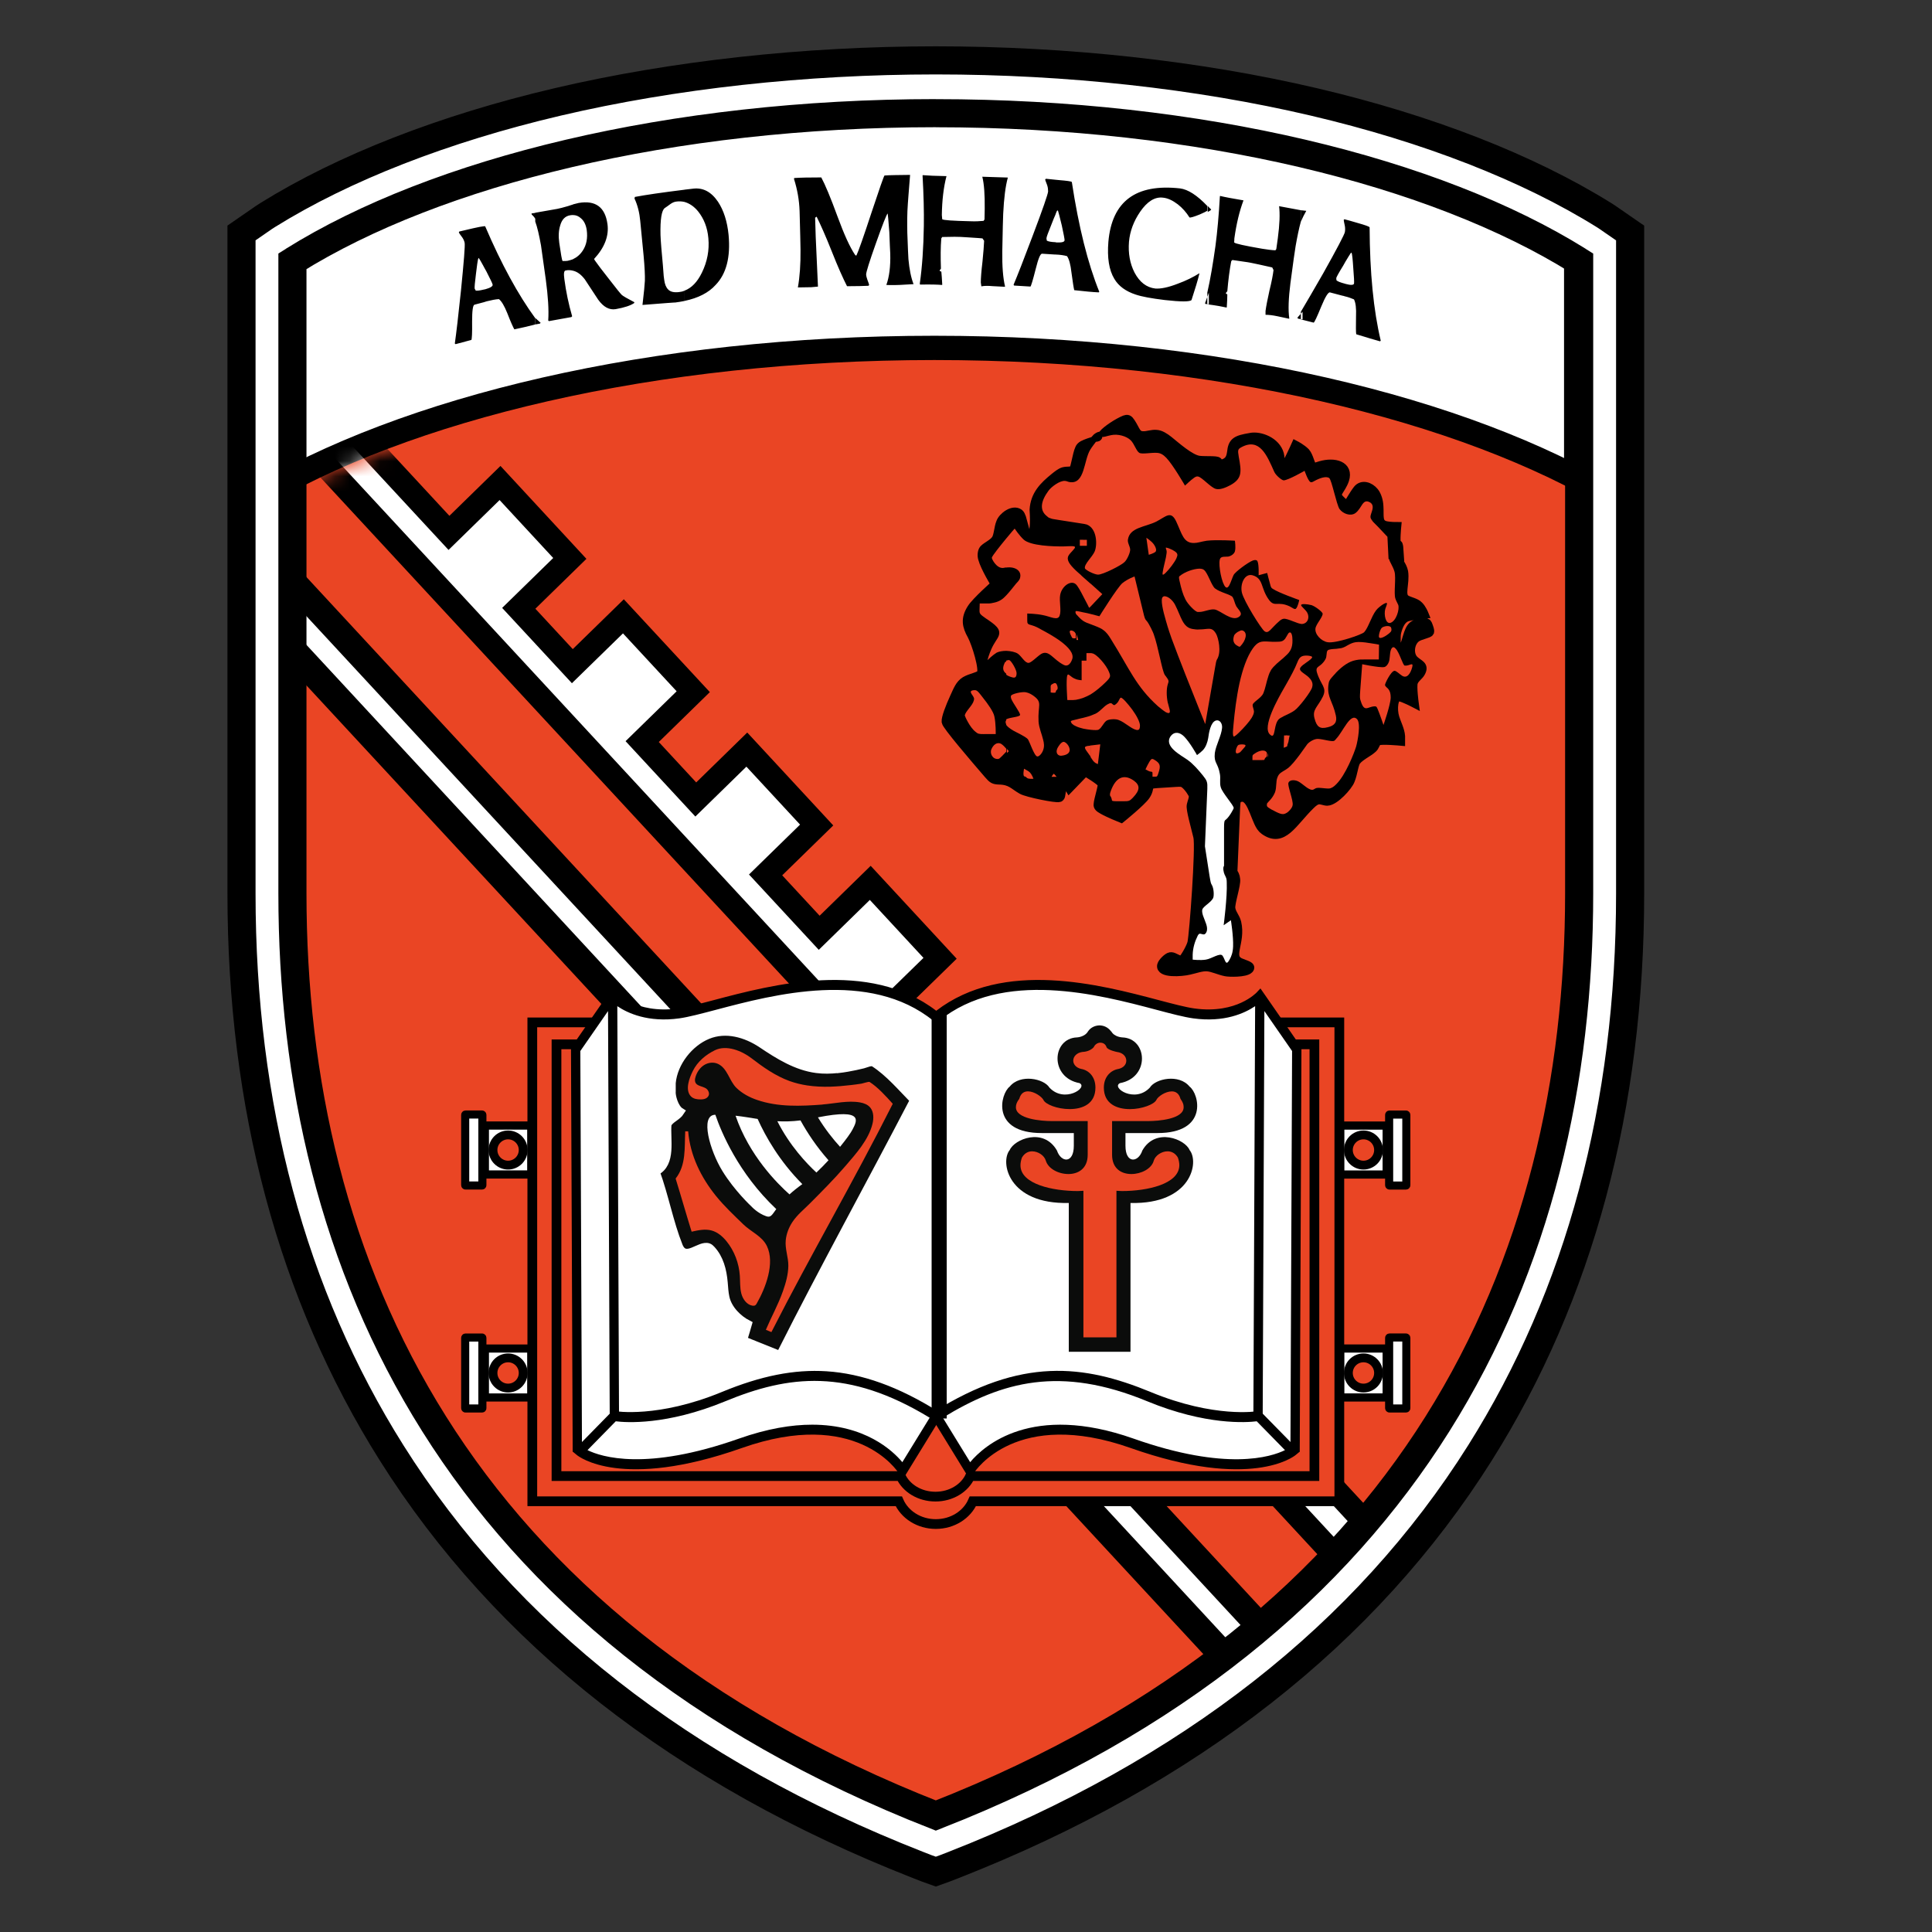 <?xml version="1.0" encoding="UTF-8"?>
<svg width="128px" height="128px" viewBox="0 0 128 128" version="1.1" xmlns="http://www.w3.org/2000/svg" xmlns:xlink="http://www.w3.org/1999/xlink">
    <rect x="0" y="0" width="128" height="128" fill="#333333" stroke="none"/>
    <title>128</title>
    <defs>
        <path d="M90.448,10.111 L90.448,53.28 C90.448,66.027 87.574,78.556 80.484,89.505 C73.394,100.454 62.087,109.821 45.224,116.247 L45.224,116.247 C11.494,103.398 0,78.775 0,53.283 L0,10.111 C0.022,10.096 0.044,10.082 0.066,10.071 C10.126,3.973 26.604,0 45.221,0 C63.838,0 80.316,3.973 90.379,10.071 C90.401,10.085 90.423,10.096 90.445,10.111 L90.448,10.111 Z" id="path-1"></path>
        <path d="M90.448,10.022 L90.448,52.818 C90.448,65.453 87.574,77.874 80.484,88.727 C73.394,99.582 62.087,108.865 45.224,115.234 L45.224,115.234 C11.494,102.497 0,78.091 0,52.818 L0,10.022 C0.022,10.008 0.044,9.994 0.066,9.982 C10.126,3.939 26.604,0 45.221,0 C63.838,0 80.316,3.939 90.379,9.982 C90.401,9.994 90.423,10.008 90.445,10.022 L90.448,10.022 Z" id="path-3"></path>
    </defs>
    <g id="128" stroke="none" stroke-width="1" fill="none" fill-rule="evenodd">
        <g id="Armagh-Logo_Long-02" transform="translate(16, 4)">
            <path d="M88.372,13.245 L88.372,55.131 C88.372,67.498 85.664,79.654 78.981,90.275 C72.299,100.899 61.642,109.983 45.75,116.218 L45.75,116.218 C13.96,103.754 3.127,79.865 3.127,55.131 L3.127,13.245 C3.149,13.231 3.168,13.217 3.19,13.205 C12.672,7.29 28.203,3.434 45.75,3.434 C63.296,3.434 78.827,7.29 88.312,13.205 C88.334,13.217 88.353,13.231 88.375,13.245 L88.372,13.245 Z" id="Path" stroke="#000000" stroke-width="1.5" fill="#FFFFFF" fill-rule="nonzero"></path>
            <g id="Clipped" transform="translate(0.685, 2.547)">
                <mask id="mask-2" fill="white">
                    <use xlink:href="#path-1"></use>
                </mask>
                <g id="Path"></g>
                <g id="Group" mask="url(#mask-2)">
                    <g transform="translate(0, 16.502)">
                        <path d="M90.448,10.108 L90.448,53.278 C90.448,66.024 87.574,78.553 80.484,89.502 C73.394,100.452 62.087,109.818 45.224,116.244 L45.224,116.244 C11.494,103.395 0,78.773 0,53.28 L0,10.111 C0.022,10.096 0.044,10.082 0.066,10.071 C10.126,3.973 26.604,0 45.221,0 C63.838,0 80.316,3.973 90.379,10.071 C90.401,10.085 90.423,10.096 90.445,10.111 L90.448,10.108 Z" id="Path" stroke="#000000" stroke-width="1.609" fill="#EA4524" fill-rule="nonzero"></path>
                        <g id="Clipped" stroke="none" stroke-width="1" fill="none" fill-rule="evenodd" transform="translate(0, 1.01)">
                            <mask id="mask-4" fill="white">
                                <use xlink:href="#path-3"></use>
                            </mask>
                            <g id="Path"></g>
                            <g id="Group" mask="url(#mask-4)" fill="#FFFFFF" fill-rule="nonzero">
                                <g transform="translate(-3.955, 1.646)" id="Path">
                                    <line x1="0" y1="7.937" x2="79.639" y2="93.952" stroke="#000000" stroke-width="4.877"></line>
                                    <line x1="0" y1="7.889" x2="79.639" y2="93.903" stroke="#FFFFFF" stroke-width="1.292"></line>
                                    <polygon stroke="#000000" stroke-width="1.577" points="78.874 76.414 74.25 71.417 70.7 67.584 66.073 62.587 62.522 58.751 57.896 53.757 54.345 49.921 57.728 46.615 53.104 41.618 49.718 44.924 46.168 41.09 49.553 37.785 44.927 32.788 41.544 36.094 37.993 32.26 41.376 28.955 36.749 23.958 33.367 27.263 29.816 23.427 33.199 20.122 28.572 15.128 25.189 18.43 21.639 14.597 25.022 11.292 20.398 6.295 17.015 9.6 8.125 0 6.003 2.073 85.642 88.088 87.764 86.014"></polygon>
                                </g>
                            </g>
                        </g>
                    </g>
                </g>
            </g>
            <path d="M45.997,3.5 C63.546,3.5 79.075,7.356 88.56,13.271 C88.582,13.282 88.601,13.297 88.623,13.311 L88.623,55.197 C88.623,67.564 85.915,79.72 79.232,90.341 C72.549,100.965 61.892,110.049 46,116.284 L46,116.284 C14.208,103.817 3.374,79.928 3.374,55.194 L3.374,13.308 C3.396,13.294 3.416,13.279 3.438,13.268 C12.92,7.353 28.451,3.497 45.997,3.497 M45.997,0 C37.289,0 28.627,0.953 20.948,2.752 C13.418,4.518 6.771,7.113 1.728,10.251 C1.651,10.296 1.577,10.345 1.503,10.396 L0,11.434 L0,55.191 C0,69.298 3.344,81.765 9.939,92.246 C17.491,104.253 29.222,113.44 44.803,119.552 L45.381,119.778 L46,120 L46.617,119.778 L47.197,119.552 C62.778,113.44 74.509,104.253 82.061,92.246 C88.656,81.762 92,69.295 92,55.191 L92,11.437 L90.497,10.399 C90.42,10.345 90.346,10.299 90.269,10.251 C85.224,7.11 78.58,4.518 71.049,2.752 C63.37,0.95 54.708,0 46,0 L46,0 L45.997,0 Z" id="Shape" stroke="#000000" stroke-width="1.862" fill="#FFFFFF" fill-rule="nonzero"></path>
            <path d="M16.035,15.188 C15.776,15.253 15.606,15.267 15.52,15.253 L15.446,15.119 C15.435,15.039 15.46,14.717 15.532,14.158 C15.592,13.639 15.642,13.291 15.68,13.143 L15.716,13.088 C15.765,13.154 15.876,13.342 16.035,13.636 L16.035,10.992 C15.911,11.006 15.68,11.046 15.336,11.126 C14.733,11.272 14.439,11.34 14.425,11.34 L14.4,11.406 C14.425,11.446 14.486,11.551 14.623,11.725 C14.709,11.845 14.758,11.965 14.783,12.084 C14.819,12.27 14.733,13.325 14.538,15.276 C14.365,16.93 14.23,18.08 14.133,18.761 L14.183,18.801 L15.229,18.522 C15.265,18.467 15.289,18.068 15.278,17.307 C15.278,16.585 15.328,16.211 15.438,16.186 L16.041,16.026 L16.041,15.185 L16.035,15.188 Z M19.572,10.088 L19.572,10.675 C19.464,10.476 19.356,10.316 19.232,10.222 L19.212,10.142 L19.572,10.088 L19.572,10.088 Z M16.159,15.162 C16.123,15.176 16.074,15.176 16.035,15.188 L16.035,16.029 L16.244,15.963 C16.564,15.883 16.833,15.829 17.056,15.818 C17.227,15.952 17.414,16.26 17.61,16.75 C17.843,17.352 18.003,17.697 18.077,17.82 C18.655,17.7 19.11,17.592 19.454,17.498 L19.454,17.07 C18.333,15.535 17.227,13.519 16.145,10.995 C16.121,10.981 16.096,10.981 16.035,10.995 L16.035,13.639 C16.096,13.744 16.145,13.853 16.22,13.973 C16.478,14.48 16.624,14.774 16.638,14.854 C16.663,14.959 16.503,15.068 16.159,15.162 M19.46,17.495 C19.568,17.483 19.676,17.455 19.764,17.441 L19.82,17.389 C19.696,17.281 19.588,17.175 19.464,17.067 L19.464,17.495 L19.46,17.495 Z M21.961,9.54 L21.961,10.248 C21.9,10.248 21.837,10.248 21.777,10.262 C21.444,10.316 21.223,10.541 21.113,10.944 C21.014,11.263 20.989,11.637 21.053,12.093 C21.163,12.84 21.226,13.242 21.276,13.294 C21.424,13.294 21.534,13.294 21.609,13.279 C21.733,13.251 21.854,13.214 21.966,13.174 L21.966,13.935 C21.807,13.896 21.647,13.881 21.474,13.921 C21.364,13.935 21.339,14.121 21.389,14.483 C21.499,15.324 21.672,16.152 21.906,16.953 L21.856,17.007 L20.37,17.275 L20.321,17.235 C20.37,16.528 20.307,15.621 20.161,14.526 C19.977,13.202 19.866,12.455 19.842,12.256 C19.718,11.574 19.597,11.041 19.462,10.681 L19.462,10.094 L20.912,9.84 C21.072,9.811 21.317,9.746 21.639,9.652 C21.763,9.612 21.873,9.572 21.972,9.546 M21.961,13.933 L21.961,13.171 C22.22,13.051 22.44,12.863 22.613,12.598 C22.858,12.224 22.944,11.771 22.872,11.237 C22.822,10.904 22.699,10.636 22.489,10.462 C22.33,10.316 22.159,10.248 21.961,10.248 L21.961,9.54 C22.121,9.5 22.244,9.475 22.341,9.446 C23.447,9.258 24.086,9.714 24.245,10.835 C24.356,11.622 24.061,12.398 23.359,13.157 L23.409,13.251 C23.593,13.519 23.901,13.918 24.331,14.466 C24.834,15.119 25.129,15.481 25.203,15.547 C25.302,15.627 25.572,15.786 26.015,16.015 L26.029,16.069 C25.784,16.243 25.377,16.377 24.788,16.482 C24.369,16.548 23.989,16.348 23.632,15.855 C23.337,15.401 23.043,14.962 22.745,14.506 C22.5,14.186 22.242,13.998 21.958,13.933 M29.359,8.565 L29.359,9.381 C29.186,9.341 29.001,9.326 28.806,9.355 C28.682,9.369 28.547,9.421 28.401,9.529 C28.291,9.609 28.168,9.703 28.044,9.783 C27.835,9.928 27.735,10.53 27.76,11.571 C27.774,11.999 27.835,12.678 27.92,13.599 C27.956,14.201 27.994,14.506 28.005,14.534 C28.041,14.828 28.129,15.042 28.264,15.176 C28.412,15.336 28.657,15.39 28.988,15.35 C29.112,15.339 29.233,15.31 29.357,15.256 L29.357,15.938 C29.161,15.978 28.938,16.017 28.729,16.043 C28.779,16.032 28.052,16.083 26.566,16.203 C26.665,15.376 26.714,14.842 26.725,14.6 C26.736,14.266 26.712,13.719 26.64,12.932 L26.417,10.636 C26.367,10.088 26.244,9.595 26.037,9.152 L26.062,9.047 C26.764,8.913 27.87,8.753 29.357,8.568 M50.773,7.763 C50.613,8.337 50.514,9.138 50.464,10.168 C50.451,10.436 50.429,11.263 50.404,12.649 C50.39,13.65 50.453,14.423 50.588,14.985 L50.552,14.999 C50.467,14.999 50.208,14.985 49.779,14.959 C49.471,14.931 49.212,14.931 49.017,14.971 L48.981,14.717 C48.981,14.423 49.017,13.955 49.091,13.342 C49.151,12.729 49.19,12.261 49.201,11.953 L49.091,11.794 C49.041,11.782 48.733,11.768 48.169,11.728 C47.8,11.699 47.492,11.688 47.247,11.688 L46.424,11.702 L46.363,11.796 C46.314,12.37 46.314,13.037 46.339,13.799 L46.253,13.918 L46.267,13.958 L46.366,13.998 C46.391,14.198 46.402,14.48 46.427,14.865 L46.402,14.879 C46.143,14.854 45.664,14.84 44.962,14.854 L44.938,14.8 C45.097,13.679 45.185,12.395 45.207,10.955 C45.221,10.008 45.194,8.899 45.122,7.632 L45.133,7.604 C45.466,7.632 45.994,7.658 46.707,7.669 C46.512,8.417 46.413,9.284 46.399,10.245 L46.424,10.524 C46.498,10.59 47.112,10.63 48.282,10.658 C48.612,10.673 48.909,10.658 49.165,10.633 L49.226,10.539 L49.24,9.846 C49.251,8.899 49.201,8.188 49.08,7.709 L50.775,7.763 L50.773,7.763 Z M44.527,14.825 L44.024,14.854 C43.446,14.894 43.016,14.894 42.722,14.879 C42.917,14.346 43.005,13.65 42.981,12.797 C42.967,12.558 42.945,12.09 42.92,11.383 C42.86,10.581 42.821,10.168 42.81,10.142 C42.736,10.208 42.477,10.864 42.037,12.104 C41.593,13.345 41.384,14.041 41.384,14.172 C41.384,14.278 41.42,14.4 41.47,14.546 C41.544,14.734 41.58,14.84 41.58,14.894 L41.53,14.934 C41.222,14.948 40.757,14.962 40.118,14.962 C39.86,14.455 39.515,13.693 39.111,12.666 C38.682,11.585 38.337,10.824 38.104,10.356 L38.004,10.422 C38.018,10.81 38.029,11.237 38.043,11.691 C38.043,11.785 38.093,12.892 38.192,14.988 L37.748,15.028 L36.862,15.042 C36.986,14.349 37.047,13.508 37.036,12.532 C37.036,12.213 37.011,11.357 36.975,9.982 C36.95,9.261 36.826,8.554 36.606,7.86 L36.617,7.795 C37.022,7.766 37.614,7.755 38.412,7.755 C38.657,8.208 39.026,9.078 39.493,10.359 C39.926,11.534 40.305,12.375 40.649,12.883 L40.71,12.937 L40.746,12.912 C40.881,12.632 41.214,11.682 41.753,10.042 C42.268,8.494 42.551,7.681 42.601,7.627 C42.981,7.598 43.548,7.598 44.296,7.587 C44.211,8.733 44.148,9.361 44.148,9.483 C44.098,10.151 44.098,10.79 44.112,11.431 C44.148,12.407 44.172,12.994 44.186,13.168 C44.247,13.836 44.357,14.397 44.53,14.837 M29.359,15.935 L29.359,15.253 C29.813,15.079 30.196,14.694 30.502,14.064 C30.857,13.342 31.005,12.569 30.931,11.782 C30.87,11.075 30.636,10.487 30.254,10.008 C29.984,9.674 29.676,9.475 29.357,9.381 L29.357,8.565 C29.541,8.539 29.725,8.525 29.921,8.499 C30.584,8.419 31.126,8.713 31.569,9.366 C31.949,9.94 32.183,10.673 32.271,11.568 C32.406,13.037 32.123,14.144 31.41,14.879 C30.942,15.399 30.254,15.747 29.357,15.935 M53.932,7.912 L53.932,10.208 C53.858,10.367 53.762,10.607 53.649,10.901 C53.44,11.408 53.33,11.716 53.33,11.794 L53.354,11.942 C53.44,11.996 53.638,12.036 53.932,12.047 L53.932,12.863 L53.883,12.863 L53.046,12.809 C52.922,12.795 52.787,13.143 52.614,13.836 C52.429,14.571 52.308,14.957 52.27,14.985 L51.188,14.919 L51.152,14.865 C51.411,14.252 51.829,13.182 52.407,11.648 C53.085,9.86 53.429,8.859 53.44,8.685 C53.44,8.551 53.426,8.417 53.379,8.271 C53.294,8.057 53.255,7.937 53.244,7.898 L53.294,7.843 C53.294,7.843 53.503,7.869 53.932,7.909 M53.932,12.866 L53.932,12.05 L53.993,12.062 C54.351,12.076 54.521,12.036 54.532,11.916 C54.532,11.836 54.472,11.517 54.348,10.941 C54.213,10.382 54.125,10.048 54.089,9.94 L54.029,9.965 C54.004,10.019 53.968,10.099 53.93,10.205 L53.93,7.909 L54.199,7.935 C54.692,7.975 54.962,8.014 55.011,8.054 C55.465,11.032 56.068,13.448 56.83,15.33 L56.792,15.37 C56.423,15.356 55.884,15.304 55.171,15.225 C55.135,15.091 55.072,14.691 54.986,14.05 C54.926,13.516 54.827,13.157 54.692,12.969 C54.496,12.914 54.238,12.874 53.93,12.863 M64.088,15.387 C64,15.627 63.928,15.855 63.84,16.08 L63.856,16.134 C63.944,16.149 64.016,16.149 64.088,16.16 L64.088,15.387 L64.088,15.387 Z M63.987,9.646 L63.987,9.965 C63.877,10.031 63.703,10.114 63.494,10.205 C63.1,10.365 62.866,10.433 62.806,10.405 C62.597,10.071 62.338,9.777 62.032,9.537 C61.699,9.284 61.369,9.124 61.047,9.095 C60.508,9.03 60.004,9.349 59.536,10.031 C59.107,10.658 58.859,11.326 58.798,12.019 C58.738,12.78 58.859,13.459 59.167,14.061 C59.5,14.688 59.954,15.048 60.543,15.116 C60.887,15.142 61.38,15.051 62.03,14.797 C62.583,14.597 63.062,14.355 63.469,14.101 C63.359,14.569 63.175,15.156 62.941,15.878 C62.831,15.998 62.239,15.998 61.171,15.878 C60.274,15.769 59.635,15.65 59.242,15.516 C58.589,15.302 58.11,14.957 57.827,14.474 C57.472,13.887 57.348,13.074 57.433,12.019 C57.667,9.335 59.253,8.16 62.178,8.482 C62.707,8.548 63.31,8.936 63.984,9.643 M64.013,10.046 C64.137,9.979 64.229,9.929 64.245,9.879 C64.173,9.812 64.085,9.731 64.013,9.646 L64.013,10.042 L64.013,10.046 Z M70.298,16.656 C70.174,16.802 70.05,16.936 69.958,17.044 L69.994,17.11 L70.298,17.164 L70.298,16.656 L70.298,16.656 Z M70.182,9.928 L70.182,10.69 C70.058,11.143 69.948,11.677 69.838,12.304 C69.789,12.572 69.678,13.385 69.494,14.76 C69.37,15.747 69.334,16.534 69.42,17.11 L69.37,17.11 C69.285,17.096 69.037,17.044 68.622,16.95 C68.313,16.885 68.055,16.856 67.845,16.856 L67.845,16.602 C67.884,16.308 67.969,15.855 68.104,15.253 C68.253,14.651 68.338,14.198 68.374,13.893 L68.289,13.719 C68.239,13.704 67.944,13.639 67.391,13.519 C67.022,13.439 66.714,13.374 66.469,13.345 L65.646,13.225 L65.572,13.305 C65.462,13.878 65.377,14.546 65.313,15.293 L65.214,15.413 L65.228,15.453 L65.313,15.507 C65.313,15.695 65.302,15.989 65.277,16.363 L65.253,16.374 C65.019,16.32 64.6,16.24 63.987,16.16 L63.987,15.387 C64.196,14.466 64.366,13.439 64.526,12.304 C64.65,11.369 64.749,10.262 64.821,9.007 L64.834,8.981 C65.165,9.061 65.671,9.155 66.384,9.275 C66.114,9.997 65.916,10.824 65.781,11.785 L65.767,12.064 C65.842,12.144 66.455,12.278 67.611,12.478 C67.944,12.532 68.239,12.572 68.498,12.584 L68.558,12.504 L68.657,11.796 C68.781,10.875 68.806,10.154 68.743,9.66 L70.182,9.928 L70.182,9.928 Z M70.189,10.69 C70.297,10.422 70.421,10.182 70.545,9.968 L70.189,9.928 L70.189,10.69 Z M73.119,10.541 L73.119,13.371 C73.083,13.436 73.034,13.516 72.984,13.61 C72.701,14.064 72.552,14.343 72.53,14.423 L72.544,14.571 C72.629,14.651 72.813,14.717 73.122,14.8 L73.122,15.641 C73.061,15.612 72.998,15.601 72.926,15.587 L72.114,15.373 C72.004,15.344 71.806,15.652 71.536,16.308 C71.253,17.001 71.082,17.364 71.033,17.375 L70.185,17.161 L70.185,16.654 C70.529,16.08 71.022,15.225 71.66,14.118 C72.582,12.475 73.061,11.554 73.1,11.383 C73.124,11.249 73.124,11.115 73.1,10.969 C73.05,10.741 73.025,10.607 73.025,10.567 L73.075,10.527 C73.075,10.527 73.1,10.527 73.124,10.541 M73.119,15.641 L73.119,14.8 L73.155,14.811 C73.499,14.905 73.683,14.891 73.708,14.785 C73.722,14.706 73.708,14.358 73.658,13.77 C73.623,13.197 73.584,12.849 73.548,12.743 L73.499,12.755 C73.424,12.863 73.303,13.063 73.119,13.368 L73.119,10.539 C73.229,10.564 73.512,10.644 73.967,10.778 C74.446,10.912 74.704,11.006 74.74,11.058 C74.754,14.075 74.999,16.571 75.478,18.573 L75.428,18.613 C75.073,18.519 74.556,18.359 73.854,18.145 C73.829,18.011 73.829,17.612 73.84,16.97 C73.865,16.422 73.815,16.049 73.705,15.835 C73.546,15.769 73.347,15.689 73.116,15.635" id="Shape" fill="#000000" fill-rule="nonzero"></path>
            <g id="Group" transform="translate(14.819, 60.925)" fill-rule="nonzero">
                <g>
                    <path d="M57.912,2.811 L4.448,2.811 L4.448,34.538 L28.729,34.538 C29.112,35.419 30.064,36.047 31.181,36.047 C32.299,36.047 33.251,35.419 33.634,34.538 L57.915,34.538 L57.915,2.811 L57.912,2.811 Z" id="Path" stroke="#000000" stroke-width="0.645" fill="#EA4524"></path>
                    <path d="M56.264,4.265 L6.05,4.265 L6.05,32.869 L28.853,32.869 C29.211,33.665 30.105,34.23 31.157,34.23 C32.208,34.23 33.1,33.665 33.46,32.869 L56.264,32.869 L56.264,4.265 Z" id="Path" stroke="#000000" stroke-width="0.645" fill="#EA4524"></path>
                    <g transform="translate(7.01, 0)">
                        <path d="M0.421,30.956 L0.311,4.596 L2.761,1.063 C2.761,1.063 4.379,2.808 6.928,2.238 C9.476,1.667 19.385,-1.67 24.201,2.44 L24.201,29.05 L21.98,32.501 C21.98,32.501 20.307,30.131 17.235,29.88 C14.164,29.632 11.092,30.739 11.092,30.739 C11.092,30.739 4.613,33.751 0.424,30.95 L0.421,30.956 Z" id="Path" fill="#FFFFFF"></path>
                        <path d="M48.034,30.956 L48.144,4.596 L45.694,1.063 C45.694,1.063 44.076,2.808 41.527,2.238 C38.979,1.667 29.07,-1.67 24.254,2.44 L24.254,29.05 C24.254,29.05 26.475,32.501 26.475,32.501 C26.475,32.501 28.148,30.131 31.22,29.88 C34.292,29.632 37.363,30.739 37.363,30.739 C37.363,30.739 43.842,33.751 48.031,30.95 L48.034,30.956 Z" id="Path" fill="#FFFFFF"></path>
                        <g transform="translate(0.11, 25.901)">
                            <path d="M0.473,5.317 C0.473,5.317 3.22,7.585 11.111,4.795 C19.002,2.009 21.867,6.601 21.867,6.601 L24.089,2.987 C18.71,-0.381 14.714,-0.244 9.999,1.701 C5.615,3.512 2.75,2.987 2.75,2.987 L0.471,5.314 L0.473,5.317 Z" id="Path" fill="#FFFFFF"></path>
                            <path d="M21.87,7.2 L21.611,6.786 C21.499,6.609 18.76,2.442 11.208,5.109 C3.253,7.918 0.402,5.674 0.283,5.577 L0,5.343 L2.651,2.636 L2.805,2.665 C2.832,2.67 5.651,3.147 9.889,1.395 C12.482,0.323 14.684,-0.11 16.814,0.024 C19.173,0.175 21.606,1.05 24.245,2.705 L24.523,2.879 L21.87,7.197 L21.87,7.2 Z M15.867,3.563 C19.363,3.563 21.19,5.266 21.843,6.047 L23.654,3.101 C18.234,-0.196 14.312,0.277 10.112,2.012 C6.223,3.617 3.526,3.423 2.857,3.338 L0.985,5.249 C1.907,5.702 4.872,6.655 11.015,4.487 C12.903,3.82 14.51,3.563 15.867,3.563 L15.867,3.563 Z" id="Shape" fill="#000000"></path>
                        </g>
                        <g transform="translate(23.769, 25.898)">
                            <path d="M24.047,5.32 C24.047,5.32 21.3,7.588 13.409,4.798 C5.518,2.012 2.653,6.604 2.653,6.604 L0.432,2.99 C5.81,-0.378 9.807,-0.241 14.521,1.704 C18.906,3.515 21.771,2.99 21.771,2.99 L24.05,5.317 L24.047,5.32 Z" id="Path" fill="#FFFFFF"></path>
                            <path d="M2.651,7.2 L2.397,6.786 L0,2.884 L0.278,2.71 C6.058,-0.909 10.197,-0.43 14.634,1.401 C18.873,3.153 21.691,2.676 21.719,2.671 L21.87,2.642 L24.521,5.346 L24.237,5.58 C24.119,5.677 21.267,7.921 13.313,5.112 C5.761,2.445 3.022,6.612 2.909,6.789 L2.651,7.2 L2.651,7.2 Z M0.867,3.104 L2.678,6.05 C3.586,4.966 6.754,2.106 13.506,4.49 C19.646,6.658 22.611,5.708 23.535,5.252 L21.664,3.341 C20.995,3.423 18.298,3.62 14.409,2.015 C8.64,-0.367 4.795,0.703 0.867,3.104 L0.867,3.104 Z" id="Shape" fill="#000000"></path>
                        </g>
                        <rect id="Rectangle" fill="#000000" x="23.893" y="2.049" width="1" height="27.004"></rect>
                        <path d="M48.4,4.491 L47.448,3.113 L45.953,0.957 L45.953,0.957 C45.953,0.957 45.678,0.561 45.678,0.561 L45.422,0.834 C45.422,0.834 45.078,1.199 44.404,1.507 C43.782,1.793 42.738,2.089 41.299,1.887 C40.724,1.807 39.893,1.587 38.932,1.334 C35.076,0.312 28.66,-1.385 24.199,2.041 C19.74,-1.385 13.321,0.312 9.465,1.334 C8.505,1.587 7.676,1.807 7.101,1.887 C5.662,2.089 4.618,1.79 3.996,1.507 C3.322,1.199 2.984,0.837 2.981,0.837 L2.717,0.549 L2.45,0.937 L2.45,0.96 C2.45,0.96 0,4.494 0,4.494 L0.113,31.244 L0.729,31.244 C0.729,31.244 0.619,4.708 0.619,4.708 L2.455,2.061 L2.568,29.059 L3.184,29.059 C3.184,29.059 3.069,1.736 3.069,1.736 C3.757,2.201 5.114,2.831 7.181,2.543 C7.792,2.457 8.637,2.232 9.614,1.975 C13.418,0.968 19.781,-0.72 24.011,2.708 L24.199,2.446 L24.386,2.708 C28.616,-0.72 34.98,0.966 38.783,1.975 C39.76,2.235 40.605,2.457 41.216,2.543 C43.283,2.831 44.64,2.201 45.326,1.736 L45.21,29.056 L45.827,29.056 C45.827,29.056 45.939,2.061 45.939,2.061 L47.775,4.708 L47.665,31.241 L48.282,31.241 C48.282,31.241 48.395,4.494 48.395,4.494 L48.395,4.494 L48.4,4.491 Z" id="Path" fill="#000000"></path>
                    </g>
                    <g transform="translate(0, 8.914)" stroke="#000000">
                        <g>
                            <rect id="Rectangle" stroke-width="0.542" fill="#FFFFFF" transform="translate(2.842, 2.352) rotate(180) translate(-2.842, -2.352)" x="1.305" y="0.73" width="3.074" height="3.243"></rect>
                            <ellipse id="Oval" stroke-width="0.585" fill="#EA4524" cx="2.843" cy="2.353" rx="1" ry="1"></ellipse>
                            <rect id="Rectangle" stroke-width="0.536" fill="#FFFFFF" transform="translate(0.57, 2.352) rotate(180) translate(-0.57, -2.352)" x="0" y="0" width="1.139" height="4.703" rx="0.023"></rect>
                        </g>
                        <g transform="translate(0, 14.774)">
                            <rect id="Rectangle" stroke-width="0.542" fill="#FFFFFF" transform="translate(2.842, 2.352) rotate(180) translate(-2.842, -2.352)" x="1.305" y="0.73" width="3.074" height="3.243"></rect>
                            <ellipse id="Oval" stroke-width="0.585" fill="#EA4524" cx="2.843" cy="2.35" rx="1" ry="1"></ellipse>
                            <rect id="Rectangle" stroke-width="0.536" fill="#FFFFFF" transform="translate(0.57, 2.352) rotate(180) translate(-0.57, -2.352)" x="0" y="0" width="1.139" height="4.703" rx="0.023"></rect>
                        </g>
                    </g>
                    <g transform="translate(57.978, 8.917)" stroke="#000000">
                        <g transform="translate(0, 14.771)">
                            <rect id="Rectangle" stroke-width="0.542" fill="#FFFFFF" x="0" y="0.73" width="3.074" height="3.243"></rect>
                            <ellipse id="Oval" stroke-width="0.585" fill="#EA4524" cx="1.536" cy="2.35" rx="1" ry="1"></ellipse>
                            <rect id="Rectangle" stroke-width="0.536" fill="#FFFFFF" x="3.237" y="0" width="1.139" height="4.703" rx="0.023"></rect>
                        </g>
                        <g>
                            <rect id="Rectangle" stroke-width="0.542" fill="#FFFFFF" x="0" y="0.73" width="3.074" height="3.243"></rect>
                            <ellipse id="Oval" stroke-width="0.585" fill="#EA4524" cx="1.536" cy="2.35" rx="1" ry="1"></ellipse>
                            <rect id="Rectangle" stroke-width="0.536" fill="#FFFFFF" x="3.237" y="0" width="1.139" height="4.703" rx="0.023"></rect>
                        </g>
                    </g>
                </g>
                <g transform="translate(35.579, 3.011)" id="Path">
                    <path d="M7.228,0.398 C7.435,0.778 7.963,0.795 7.963,0.795 C9.639,0.86 9.799,3.459 7.803,3.824 C7.195,4.12 8.794,5.179 9.782,4.12 C10.151,3.524 11.714,3.193 12.416,4.055 C13.055,4.534 13.677,7.132 10.291,7.132 L8.167,7.132 L8.167,7.976 C8.167,9.169 9.014,9.103 9.284,8.29 C10.162,6.736 12.127,7.546 12.414,8.256 C13.069,9.049 12.54,11.864 8.5,11.764 L8.5,21.624 L4.412,21.624 L4.412,11.764 C0.388,11.864 -0.154,9.049 0.499,8.256 C0.801,7.546 2.733,6.733 3.628,8.29 C3.9,9.1 4.745,9.169 4.745,7.976 L4.745,7.132 L2.621,7.132 C-0.765,7.132 -0.126,4.534 0.496,4.055 C1.198,3.193 2.764,3.524 3.13,4.12 C4.118,5.179 5.714,4.12 5.125,3.824 C3.13,3.459 3.289,0.86 4.949,0.795 C4.949,0.795 5.461,0.778 5.684,0.398 C5.987,-0.064 6.768,-0.198 7.217,0.398" fill="#0B0C0B"></path>
                    <path d="M6.51,1.143 C6.334,1.143 6.157,1.243 6.064,1.442 C5.791,1.756 5.329,1.756 5.329,1.756 C4.93,1.804 4.707,2.07 4.707,2.335 C4.707,2.566 4.883,2.797 5.219,2.88 C5.731,2.962 6.177,3.393 6.177,4.12 C6.177,5.196 5.332,5.544 4.467,5.544 C3.653,5.544 2.855,5.23 2.728,4.93 C2.615,4.716 2.12,4.369 1.707,4.369 C1.451,4.369 1.228,4.5 1.132,4.865 C0.972,5.064 0.909,5.247 0.909,5.412 C0.892,6.191 2.555,6.339 3.303,6.339 L5.665,6.339 L5.665,8.573 C5.665,9.482 5.043,9.847 4.388,9.847 C3.733,9.847 3.047,9.499 2.888,8.955 C2.791,8.624 2.392,8.342 1.977,8.342 C1.737,8.342 1.481,8.458 1.308,8.755 C1.244,8.938 1.211,9.103 1.211,9.268 C1.211,10.526 3.367,10.974 5.012,10.974 C5.139,10.974 5.252,10.957 5.381,10.957 L5.381,20.668 L7.569,20.668 L7.569,10.957 C7.682,10.957 7.809,10.974 7.935,10.974 C9.579,10.974 11.72,10.526 11.736,9.268 C11.736,9.103 11.703,8.938 11.64,8.755 C11.464,8.456 11.208,8.342 10.955,8.342 C10.556,8.342 10.14,8.624 10.044,8.955 C9.901,9.502 9.199,9.847 8.557,9.847 C7.889,9.847 7.28,9.482 7.28,8.573 L7.28,6.339 L9.642,6.339 C10.36,6.339 11.99,6.208 12.02,5.447 L12.02,5.381 C12.02,5.233 11.957,5.067 11.813,4.868 C11.717,4.505 11.494,4.371 11.238,4.371 C10.806,4.371 10.311,4.719 10.217,4.933 C10.074,5.233 9.259,5.546 8.461,5.546 C7.6,5.546 6.735,5.198 6.735,4.123 C6.735,3.396 7.198,2.965 7.71,2.883 C8.062,2.8 8.222,2.569 8.222,2.338 C8.222,2.073 8.012,1.807 7.6,1.759 C7.6,1.759 7.008,1.642 6.914,1.445 C6.851,1.245 6.691,1.146 6.515,1.146" fill="#EA4524"></path>
                </g>
                <g transform="translate(12.652, 3.454)" id="Path">
                    <path d="M12.042,2.477 C12.253,2.454 12.463,2.423 12.672,2.386 C13.021,2.326 13.371,2.252 13.715,2.166 C13.899,2.12 14.249,1.944 14.425,2.058 C15.416,2.696 16.244,3.686 17.056,4.508 C14.125,10.141 11.073,15.665 8.282,21.207 L8.194,21.366 L5.791,20.4 C6.107,19.339 5.843,20.257 6.107,19.339 C5.444,19.002 4.789,18.355 4.618,17.59 C4.544,17.259 4.53,16.917 4.5,16.581 C4.429,15.782 4.228,14.975 3.674,14.384 C3.617,14.322 3.553,14.262 3.476,14.233 C2.873,14.014 1.938,15.212 1.519,14.162 C0.9,12.608 0.583,10.851 0,9.259 C1.095,8.692 0.688,7.137 0.776,6.113 C0.936,5.765 1.412,5.637 1.64,5.272 C1.217,5.015 1.024,4.194 1.057,3.92 L1.057,3.37 C1.181,2.015 2.221,0.717 3.421,0.224 C4.618,-0.27 5.945,0.11 6.991,0.811 C8.103,1.558 9.286,2.297 10.624,2.471 C11.092,2.534 11.565,2.522 12.033,2.471 L12.042,2.477 Z" stroke="#FFFFFF" stroke-width="0.482" fill="#0B0C0B"></path>
                    <path d="M2.122,6.575 C2.254,8.178 2.975,9.627 3.958,10.848 C4.514,11.535 5.152,12.134 5.783,12.744 C6.275,13.224 7.018,13.517 7.335,14.168 C7.891,15.311 7.244,16.968 6.669,17.972 C6.641,18.021 6.611,18.072 6.562,18.101 C6.507,18.135 6.435,18.135 6.372,18.124 C6,18.058 5.739,17.693 5.642,17.316 C5.546,16.94 5.571,16.544 5.546,16.156 C5.491,15.32 5.185,14.499 4.662,13.857 C4.404,13.54 4.079,13.261 3.691,13.149 C3.256,13.024 2.794,13.124 2.351,13.224 C1.987,12.054 1.654,10.873 1.291,9.704 C1.998,8.809 1.872,7.673 1.927,6.575 L2.119,6.575 L2.122,6.575 Z" fill="#EA4524"></path>
                    <g transform="translate(3.393, 5.438)" fill="#FFFFFF">
                        <path d="M8.794,2.161 C9.201,1.662 9.507,1.234 9.614,1.023 C9.895,0.475 10.437,-0.406 7.327,0.21 C7.803,0.997 8.329,1.656 8.794,2.164 L8.794,2.161 Z"></path>
                        <path d="M6.168,0.413 C5.598,0.484 5.098,0.492 4.638,0.467 C5.453,2.081 6.57,3.262 7.225,3.867 C7.495,3.613 7.765,3.336 8.026,3.054 C7.225,2.147 6.62,1.228 6.171,0.413 L6.168,0.413 Z"></path>
                        <path d="M3.336,0.319 C2.86,0.242 2.386,0.159 1.869,0.102 C2.775,2.743 4.638,4.602 5.442,5.315 C5.67,5.107 5.951,4.879 6.292,4.634 C4.784,3.119 3.859,1.488 3.333,0.319 L3.336,0.319 Z"></path>
                        <path d="M0.531,0.039 C0.531,0.039 0.523,0.039 0.518,0.039 C-0.512,0.062 0.179,2.432 0.988,3.752 C1.797,5.076 2.923,6.117 2.923,6.117 C2.923,6.117 3.328,6.568 3.906,6.764 C4.2,6.864 4.277,6.687 4.566,6.288 C2.04,3.906 0.911,1.154 0.531,0.042 L0.531,0.039 Z"></path>
                    </g>
                    <path d="M11.02,4.796 C11.832,4.733 12.702,4.516 13.509,4.659 C13.762,4.704 14.018,4.798 14.186,5.001 C14.422,5.286 14.422,5.711 14.334,6.076 C14.073,7.149 13.22,8.078 12.529,8.886 C11.788,9.747 10.987,10.548 10.189,11.35 C9.785,11.758 9.35,12.097 9.025,12.588 C8.791,12.944 8.631,13.352 8.587,13.783 C8.527,14.367 8.766,14.912 8.758,15.488 C8.75,16.059 8.593,16.615 8.406,17.148 C8.073,18.092 7.654,18.819 7.269,19.724 L7.635,19.875 C7.635,19.875 7.643,19.863 7.646,19.858 C10.222,14.792 13.046,9.961 15.677,4.75 C15.201,4.22 14.687,3.652 14.142,3.304 C14.084,3.267 13.682,3.404 13.588,3.418 C13.363,3.455 13.131,3.481 12.906,3.509 C12.449,3.564 11.989,3.603 11.53,3.618 C11.023,3.632 10.517,3.609 10.016,3.535 C9.617,3.475 9.226,3.381 8.843,3.244 C7.913,2.908 7.09,2.326 6.306,1.724 C5.681,1.245 4.66,0.823 3.886,1.205 C3.284,1.501 2.739,1.955 2.43,2.577 C2.21,3.019 1.888,3.829 2.306,4.259 C2.469,4.425 2.714,4.462 2.942,4.459 C3.061,4.459 3.182,4.448 3.289,4.396 C3.396,4.345 3.487,4.242 3.501,4.123 C3.512,4.031 3.476,3.937 3.429,3.86 C3.234,3.541 2.628,3.652 2.576,3.241 C2.562,3.141 2.584,3.039 2.617,2.942 C2.717,2.634 2.912,2.351 3.179,2.183 C3.449,2.015 3.795,1.972 4.084,2.1 C4.726,2.386 4.844,3.238 5.323,3.7 C5.708,4.071 6.193,4.328 6.691,4.496 C8.086,4.975 9.578,4.91 11.023,4.801 L11.02,4.796 Z" fill="#EA4524"></path>
                </g>
            </g>
            <path d="M76.446,32.109 L76.68,32.366 C76.68,32.366 76.667,32.169 76.636,32.095 C76.606,32.035 76.562,32.066 76.535,32.035 C76.433,31.944 76.535,30.888 76.535,30.888 C76.535,30.888 76.083,30.888 75.822,30.829 C75.241,30.692 75.401,30.195 75.357,29.562 C75.343,29.186 75.227,28.824 75.051,28.598 C74.746,28.222 74.236,28.071 73.945,28.433 C73.683,28.764 73.259,29.519 73.259,29.519 C73.259,29.519 72.926,29.263 72.764,29.083 C72.356,28.675 72.835,28.51 73.083,27.785 C73.389,26.836 72.401,26.579 71.484,26.85 C71.267,26.91 71.077,27.001 70.975,26.955 C70.829,26.878 70.727,26.231 70.496,25.974 C70.248,25.718 69.841,25.506 69.841,25.506 C69.841,25.506 69.23,26.878 69.084,26.938 C68.778,27.058 68.85,26.442 68.765,26.094 C68.531,25.236 67.455,24.856 66.857,24.979 C65.883,25.144 65.666,25.267 65.591,25.988 C65.561,26.231 65.476,26.471 65.299,26.59 C65.126,26.727 64.862,26.784 64.777,26.696 C64.732,26.667 64.719,26.619 64.688,26.59 C64.6,26.485 63.904,26.545 63.466,26.499 C62.855,26.439 61.851,25.518 61.43,25.187 C61.168,24.976 60.876,24.793 60.615,24.779 C60.323,24.748 60.004,24.885 59.729,24.87 C59.264,24.856 59.264,24.525 58.914,23.995 C58.768,23.77 58.694,23.752 58.52,23.815 C58.069,23.995 57.312,24.494 57.095,24.765 C57.051,24.825 57.007,24.885 57.02,24.916 C56.888,24.825 56.657,24.993 56.569,25.113 C56.555,25.144 56.525,25.173 56.525,25.204 C56.321,25.264 55.958,25.384 55.754,25.489 C55.625,25.566 55.567,25.626 55.523,25.732 C55.347,26.108 55.245,27.012 55.116,27.135 C54.956,27.255 54.708,27.181 54.447,27.255 C54.257,27.315 54.053,27.48 53.866,27.631 C53.14,28.219 52.573,28.792 52.512,29.773 C52.512,29.907 52.672,31.613 52.176,31.596 C51.973,31.596 51.799,30.677 51.681,30.301 C51.637,30.181 51.593,30.076 51.521,30.016 C51.114,29.713 50.429,30.241 50.299,30.617 C50.153,30.963 50.153,31.49 49.98,31.747 C49.776,32.032 49.383,32.183 49.179,32.394 C49.077,32.514 49.033,32.788 49.105,33.013 C49.251,33.572 49.947,34.716 49.947,34.716 C49.947,34.716 48.667,35.848 48.375,36.313 C47.94,36.992 48.042,37.474 48.389,38.093 C48.681,38.635 49.217,40.369 49,40.654 C48.854,40.837 48.301,40.911 47.951,41.122 C47.588,41.347 47.456,41.724 47.239,42.191 C46.933,42.856 46.658,43.578 46.685,43.82 C46.713,44.062 48.518,46.173 49.493,47.302 C49.768,47.619 49.842,47.665 50.192,47.679 C50.979,47.693 51.166,48.024 51.706,48.326 C52.055,48.523 53.976,48.914 54.18,48.84 C54.238,48.808 54.268,48.78 54.282,48.643 C54.34,48.386 54.397,47.767 54.397,47.767 L53.291,47.767 C53.291,47.767 53.305,47.633 53.335,47.525 C53.407,47.24 53.569,47.057 53.698,46.983 C53.858,46.892 53.987,46.954 54.265,47.314 C54.513,47.645 54.846,48.204 54.846,48.204 L55.895,47.117 C55.895,47.117 56.883,47.69 57.015,47.916 C57.089,48.052 56.767,48.971 56.753,49.302 C56.74,49.421 56.811,49.513 57.059,49.647 C57.453,49.875 58.281,50.206 58.281,50.206 C58.281,50.206 59.621,49.119 59.897,48.714 C60.012,48.549 60.07,48.398 60.1,48.218 C60.158,47.975 60.216,47.947 60.64,47.916 L61.848,47.839 C62.283,47.81 62.341,47.824 62.503,47.944 C62.734,48.124 63.04,48.577 63.056,48.714 C63.087,48.911 62.968,49.122 62.924,49.347 C62.866,49.618 63.186,50.705 63.362,51.444 C63.521,52.137 63.1,57.881 62.968,58.468 C62.88,58.816 62.401,59.629 62.286,59.629 C62.14,59.629 61.98,59.524 61.807,59.45 C61.719,59.404 61.633,59.373 61.532,59.39 C61.358,59.421 61.009,59.766 60.965,59.949 C60.832,60.508 62.288,60.402 62.784,60.28 C63.205,60.188 63.585,60.037 63.962,60.051 C64.369,60.083 64.763,60.294 65.211,60.382 C65.415,60.428 66.505,60.459 66.753,60.203 C66.943,60.006 66.535,59.932 66.186,59.78 C65.313,59.404 66.244,58.454 65.938,57.128 C65.85,56.766 65.588,56.526 65.544,56.178 C65.5,55.816 65.921,54.609 65.864,54.25 C65.85,54.039 65.762,53.874 65.63,53.708 L65.63,53.135 C65.674,53.195 65.704,53.24 65.704,53.24 L65.864,49.459 C65.894,49.022 65.908,48.962 66.023,48.9 C66.868,48.432 67.086,50.089 67.537,50.768 C67.609,50.873 67.683,50.947 67.771,51.01 C69.007,51.886 69.632,50.482 70.826,49.322 C71.013,49.142 71.176,49.005 71.379,48.991 C71.553,48.977 71.759,49.082 71.933,49.082 C72.428,49.068 73.314,48.087 73.46,47.696 C73.65,47.242 73.694,46.609 73.868,46.398 C74.159,46.036 74.842,45.765 75.032,45.48 C75.12,45.343 75.147,45.178 75.307,45.089 C75.511,44.984 76.791,45.103 76.791,45.103 L76.791,44.773 C76.763,44.365 76.529,43.928 76.413,43.552 C76.237,42.993 76.312,42.089 76.719,42.166 C76.997,42.211 77.693,42.574 77.693,42.574 C77.693,42.574 77.547,41.487 77.635,41.216 C77.724,40.931 78.013,40.78 78.131,40.551 C78.392,40.069 77.999,40.038 77.68,39.721 C77.316,39.359 77.388,38.575 77.839,38.244 C78.101,38.064 78.654,37.987 78.712,37.868 C78.742,37.748 78.668,37.597 78.624,37.46 C78.566,37.294 78.536,37.263 78.42,37.249 C78.332,37.249 78.247,37.263 78.158,37.263 C77.473,37.354 77.402,37.639 77.14,38.529 C77.066,38.772 76.892,39.043 76.746,39.057 C76.645,39.071 76.499,39.057 76.499,39.057 L76.499,38.332 C76.499,38.002 76.513,37.939 76.601,37.654 C76.76,37.186 76.98,36.929 77.286,36.855 C77.635,36.764 78.348,36.69 78.348,36.69 C78.348,36.69 78.202,36.327 77.999,36.131 C77.812,35.92 77.344,35.845 77.14,35.709 C76.719,35.438 77.11,34.667 76.994,33.883 C76.95,33.672 76.862,33.507 76.76,33.341 C76.672,33.221 76.54,33.099 76.424,33.01 L76.482,33.01 L76.438,32.106 L76.446,32.109 Z" id="Path" stroke="#000000" stroke-width="0.599" fill="#000000" fill-rule="nonzero"></path>
            <path d="M57.026,24.933 C57.07,24.993 57.375,24.873 57.623,24.828 C58.058,24.736 58.628,24.888 58.917,25.173 C59.164,25.429 59.28,25.88 59.484,26.003 C59.674,26.108 60.285,25.974 60.662,26.003 C60.896,26.017 61.069,26.123 61.273,26.334 C61.708,26.784 62.509,28.173 62.509,28.173 C62.509,28.173 62.902,27.797 63.12,27.646 C63.235,27.571 63.293,27.554 63.381,27.571 C63.643,27.631 64.182,28.264 64.529,28.384 C64.804,28.476 65.211,28.307 65.517,28.142 C66.304,27.705 66.257,27.266 66.07,26.257 C65.996,25.82 66.012,25.76 66.23,25.638 C67.466,24.959 67.947,26.197 68.426,27.266 C68.528,27.494 68.922,27.825 69.051,27.825 C69.356,27.811 70.433,27.192 70.433,27.192 C70.433,27.192 70.653,27.84 70.812,27.931 C70.887,27.976 70.972,27.931 71.074,27.871 C71.437,27.674 71.861,27.523 72.065,27.674 C72.224,27.78 72.544,29.422 72.747,29.725 C72.981,30.041 73.474,30.221 73.796,29.996 C74.247,29.665 74.261,29 74.77,29.286 C74.946,29.391 74.99,29.574 74.902,29.845 C74.801,30.19 74.729,30.252 74.902,30.478 C74.946,30.552 74.99,30.598 75.296,30.9 L75.921,31.564 L75.995,33.042 L76.039,33.042 C76.025,33.162 76.287,33.51 76.389,33.872 C76.504,34.28 76.331,35.304 76.446,35.651 C76.491,35.803 76.579,35.937 76.636,36.074 C76.738,36.359 76.504,37.143 76.127,37.263 C75.794,37.368 75.676,36.704 75.778,36.345 C75.835,36.165 75.924,35.999 75.879,35.954 C75.835,35.908 75.588,36.045 75.414,36.196 C75.313,36.27 75.241,36.347 75.167,36.439 C74.847,36.861 74.657,37.585 74.379,37.885 C74.22,38.05 72.502,38.638 71.966,38.549 C71.545,38.489 71.107,38.036 71.151,37.645 C71.181,37.36 71.616,36.921 71.63,36.664 C71.63,36.544 71.134,36.168 70.889,36.091 C70.584,36.017 70.204,35.985 70.204,36.091 C70.204,36.182 70.466,36.362 70.598,36.573 C70.785,36.889 70.656,37.297 70.278,37.34 C69.987,37.354 69.332,36.963 69.043,36.995 C68.955,37.009 68.869,37.055 68.781,37.129 C68.184,37.642 68.055,38.019 67.777,37.822 C67.573,37.685 66.409,35.831 66.277,35.258 C66.147,34.685 66.466,33.977 66.976,34.111 C67.733,34.322 67.499,34.97 68.082,35.754 C68.459,36.25 68.649,35.8 69.45,36.176 C69.623,36.268 69.786,36.402 69.857,36.327 C69.989,36.208 70.078,35.754 70.078,35.754 C70.078,35.754 68.679,35.258 68.33,35.015 C68.228,34.956 68.2,34.91 68.156,34.73 C68.085,34.488 67.953,33.96 67.953,33.96 L67.386,34.111 C67.386,34.111 67.416,33.418 67.314,33.193 C67.27,33.087 67.141,33.087 67.009,33.133 C66.689,33.253 65.831,33.886 65.729,34.097 C65.555,34.442 65.379,35.289 65.101,34.762 C64.867,34.325 64.68,33.15 64.867,32.968 C64.969,32.862 65.159,32.891 65.363,32.876 C65.553,32.848 65.77,32.697 65.814,32.531 C65.888,32.275 65.814,31.824 65.814,31.824 C65.814,31.824 64.636,31.747 63.954,31.824 C63.574,31.884 63.343,31.975 63.109,31.975 C62.396,31.989 62.308,31.356 61.917,30.529 C61.567,29.805 61.248,30.227 60.607,30.558 C59.88,30.92 58.862,30.934 58.73,31.733 C58.686,31.944 58.845,32.155 58.875,32.38 C58.906,32.56 58.672,33.105 58.482,33.256 C58.264,33.467 57.07,34.071 56.751,34.071 C56.517,34.071 55.906,33.769 55.878,33.649 C55.82,33.378 56.357,32.911 56.519,32.548 C56.707,32.126 56.693,31.025 56.01,30.754 C55.908,30.726 55.851,30.709 55.43,30.649 L54.163,30.452 C53.742,30.392 53.685,30.375 53.583,30.332 C53.508,30.318 53.437,30.272 53.379,30.212 C52.856,29.822 52.944,29.217 53.467,28.51 C53.641,28.267 54.208,27.831 54.557,27.862 C54.659,27.862 54.747,27.922 54.863,27.939 C55.881,28.105 55.793,26.508 56.23,25.797 C56.36,25.586 56.522,25.39 56.608,25.27 C56.682,25.27 56.781,25.238 56.825,25.224 C56.985,25.147 57.045,24.982 57.029,24.939" id="Path" fill="#EC4326" fill-rule="nonzero"></path>
            <path d="M49.198,44.636 C48.849,44.636 48.791,44.621 48.631,44.484 C48.238,44.182 47.918,43.429 47.918,43.398 C47.976,43.113 48.428,42.75 48.516,42.417 C48.529,42.371 48.543,42.311 48.529,42.251 C48.472,42.04 48.05,41.738 48.587,41.724 C48.763,41.724 48.879,41.92 49.096,42.191 C49.446,42.628 49.823,43.155 49.881,43.472 C49.983,43.94 49.969,44.633 49.969,44.633 L49.198,44.633 L49.198,44.636 Z" id="Path" fill="#EC4326" fill-rule="nonzero"></path>
            <path d="M50.668,45.603 L50.668,45.799 L50.393,46.085 C50.233,46.25 50.203,46.264 50.145,46.281 C49.765,46.327 49.564,45.919 49.68,45.648 C49.782,45.391 50.029,45.121 50.335,45.286 C50.451,45.363 50.583,45.497 50.668,45.603" id="Path" fill="#EC4326" fill-rule="nonzero"></path>
            <path d="M50.75,43.657 L50.75,44.057 C50.71,44.024 50.666,43.976 50.642,43.945 C50.602,43.818 50.622,43.721 50.75,43.657" id="Path" fill="#EC4326" fill-rule="nonzero"></path>
            <path d="M50.78,39.767 L50.78,40.703 C50.464,40.537 50.38,40.309 50.548,39.95 C50.568,39.858 50.676,39.798 50.78,39.77" id="Path" fill="#EC4326" fill-rule="nonzero"></path>
            <path d="M53.607,41.547 C53.607,41.41 53.621,41.381 53.696,41.336 C53.885,41.216 53.974,41.216 54.045,41.427 C54.075,41.518 54.089,41.624 54.045,41.684 C54.018,41.712 53.987,41.729 53.974,41.758 C53.943,41.803 53.96,41.849 53.93,41.878 C53.855,41.923 53.61,41.878 53.61,41.878 L53.61,41.547 L53.607,41.547 Z" id="Path" fill="#EC4326" fill-rule="nonzero"></path>
            <path d="M54.056,45.571 C54.13,45.434 54.29,45.178 54.45,45.149 C54.579,45.135 54.783,45.343 54.843,45.54 C54.945,45.811 54.769,46.022 54.334,46.067 C54.13,46.099 53.896,45.916 54.056,45.571" id="Path" fill="#EC4326" fill-rule="nonzero"></path>
            <path d="M51.846,46.929 C51.846,46.929 51.934,46.974 52.006,47.02 C52.209,47.126 52.284,47.2 52.399,47.428 C52.427,47.505 52.471,47.593 52.471,47.593 C52.471,47.593 52.165,47.625 52.05,47.548 C52.006,47.519 51.992,47.488 51.962,47.471 C51.931,47.442 51.874,47.456 51.846,47.425 C51.758,47.334 51.846,46.929 51.846,46.929" id="Path" fill="#EC4326" fill-rule="nonzero"></path>
            <path d="M50.668,40.703 C50.77,40.78 50.916,40.839 51.089,40.882 C51.262,40.928 51.351,40.851 51.351,40.594 C51.351,40.383 51.018,39.796 50.872,39.736 C50.841,39.721 50.756,39.736 50.668,39.764 L50.668,40.7 L50.668,40.703 Z" id="Path" fill="#EC4326" fill-rule="nonzero"></path>
            <path d="M50.668,44.034 C50.77,44.171 50.943,44.291 51.119,44.396 C51.353,44.533 51.907,44.773 52.094,44.969 C52.209,45.106 52.515,46.085 52.718,46.116 C52.834,46.144 53.038,45.919 53.112,45.694 C53.2,45.451 53.17,45.24 53.112,45.015 C53.024,44.638 52.837,44.231 52.807,43.809 C52.749,42.722 53.082,42.556 52.501,42.12 C52.341,42 52.182,41.909 51.962,41.863 C51.7,41.818 51.045,41.969 50.987,42.089 C50.957,42.149 50.973,42.194 50.987,42.268 C51.089,42.571 51.598,43.204 51.582,43.369 C51.554,43.489 51.045,43.52 50.767,43.612 C50.723,43.626 50.696,43.64 50.665,43.657 L50.665,44.034 L50.668,44.034 Z" id="Path" fill="#EC4326" fill-rule="nonzero"></path>
            <path d="M50.71,45.893 L50.71,45.617 C50.774,45.701 50.838,45.765 50.838,45.765 L50.71,45.893 Z" id="Path" fill="#EC4326" fill-rule="nonzero"></path>
            <path d="M55.278,38.019 C55.264,37.987 55.251,37.942 55.234,37.927 C55.176,37.808 54.929,37.716 54.885,37.808 C54.841,37.853 54.915,38.036 54.973,38.139 C55.03,38.275 55.047,38.29 55.146,38.29 L55.275,38.29 L55.275,38.019 L55.278,38.019 Z" id="Path" fill="#EC4326" fill-rule="nonzero"></path>
            <path d="M55.358,36.503 C55.294,36.503 55.254,36.503 55.254,36.523 C55.234,36.563 55.274,36.651 55.358,36.755 L55.358,36.503 L55.358,36.503 Z" id="Path" fill="#EC4326" fill-rule="nonzero"></path>
            <path d="M55.324,38.402 L55.324,38.022 C55.388,38.19 55.432,38.402 55.432,38.402 L55.324,38.402 Z" id="Path" fill="#EC4326" fill-rule="nonzero"></path>
            <polygon id="Path" fill="#EC4326" fill-rule="nonzero" points="55.774 31.765 55.774 31.761 55.542 31.761 55.542 32.161 55.774 32.161 55.774 32.161 56.008 32.161 56.008 31.765"></polygon>
            <path d="M56.28,45.391 L56.28,46.159 C55.925,45.645 55.705,45.48 56.063,45.42 C56.125,45.42 56.186,45.406 56.28,45.391" id="Path" fill="#EC4326" fill-rule="nonzero"></path>
            <path d="M60.109,32.757 L59.949,31.627 C59.949,31.627 60.197,31.793 60.342,31.944 C60.532,32.138 60.676,32.457 60.546,32.563 C60.431,32.668 60.109,32.757 60.109,32.757" id="Path" fill="#EC4326" fill-rule="nonzero"></path>
            <path d="M59.891,46.974 C59.891,46.974 60.125,46.447 60.268,46.31 C60.326,46.264 60.384,46.281 60.458,46.324 C60.879,46.567 60.909,46.732 60.75,47.214 C60.676,47.439 60.662,47.456 60.56,47.456 L60.356,47.456 L60.356,47.245 C60.356,47.14 60.342,47.14 60.268,47.126 C60.21,47.126 60.166,47.111 60.095,47.08 C60.007,47.034 59.891,46.974 59.891,46.974" id="Path" fill="#EC4326" fill-rule="nonzero"></path>
            <path d="M56.255,34.673 C56.096,34.536 55.936,34.388 55.776,34.251 C55.705,34.191 55.644,34.131 55.586,34.071 C55.471,33.98 55.369,33.875 55.281,33.8 C54.874,33.41 54.64,33.107 54.788,32.819 C54.904,32.608 55.24,32.352 55.223,32.246 C55.209,32.155 54.86,32.186 54.524,32.2 C53.74,32.215 52.256,32.155 51.818,31.747 C51.527,31.476 51.224,31.022 51.224,31.022 C51.224,31.022 50.962,31.308 50.671,31.67 C50.25,32.183 49.74,32.816 49.71,32.951 C49.696,33.01 50.002,33.644 50.437,33.629 C50.495,33.629 50.539,33.615 50.596,33.601 L50.671,33.601 C51.282,33.524 51.689,33.826 51.587,34.265 C51.56,34.417 51.441,34.536 51.326,34.656 C51.078,34.958 50.874,35.229 50.671,35.44 C50.453,35.683 50.219,35.848 49.884,35.922 C49.68,35.968 49.636,35.982 49.405,35.982 L48.909,35.982 L48.895,36.45 C48.895,36.661 48.94,36.707 49.303,36.963 C49.958,37.4 50.335,37.674 50.162,38.139 C50.073,38.364 49.87,38.575 49.683,38.997 C49.537,39.314 49.421,39.736 49.421,39.736 C49.421,39.736 49.784,39.388 50.032,39.239 C50.192,39.162 50.426,39.12 50.673,39.12 C50.965,39.134 51.271,39.194 51.444,39.314 C51.692,39.496 51.896,39.918 52.143,39.918 C52.317,39.918 52.696,39.51 52.972,39.331 C53.495,39.014 53.773,39.707 54.485,40.055 C54.689,40.161 54.907,40.055 55.039,39.664 C55.286,38.911 53.481,37.976 53.002,37.719 C52.798,37.599 52.595,37.494 52.377,37.431 C52.085,37.357 52.058,37.326 52.058,37.115 L52.058,36.647 C52.058,36.647 52.669,36.661 53.09,36.752 C53.599,36.844 54.095,37.16 54.21,36.767 C54.326,36.436 54.166,35.817 54.238,35.426 C54.34,34.839 54.937,34.417 55.27,34.702 C55.27,34.702 55.284,34.702 55.284,34.716 C55.402,34.822 55.603,35.184 55.779,35.532 C55.983,35.908 56.159,36.27 56.159,36.27 L56.261,36.179 L57.031,35.363 C57.031,35.363 56.682,35.047 56.261,34.67 L56.255,34.673 Z" id="Path" fill="#EC4326" fill-rule="nonzero"></path>
            <path d="M57.477,40.523 C57.304,40.069 56.649,39.316 56.357,39.285 C56.33,39.271 56.286,39.271 56.255,39.271 L55.98,39.271 L55.98,39.77 L55.661,39.77 L55.661,41.068 C55.661,41.068 55.457,41.053 55.311,41.008 L55.281,40.993 C54.918,40.874 54.788,40.571 54.714,40.737 C54.612,41.008 54.714,42.38 54.714,42.38 L55.094,42.38 C55.152,42.38 55.209,42.365 55.281,42.365 C55.441,42.337 55.617,42.291 55.776,42.231 C55.936,42.171 56.096,42.094 56.255,42.006 C56.619,41.781 56.968,41.478 57.274,41.176 C57.579,40.874 57.593,40.8 57.477,40.529 L57.477,40.523 Z" id="Path" fill="#EC4326" fill-rule="nonzero"></path>
            <path d="M59.032,43.038 C58.741,42.648 58.347,42.18 58.245,42.226 C58.187,42.254 58.157,42.377 58.055,42.528 C57.997,42.602 57.909,42.679 57.852,42.708 C57.821,42.722 57.764,42.708 57.736,42.676 C57.692,42.648 57.678,42.616 57.648,42.602 C57.604,42.574 57.532,42.588 57.475,42.616 C57.142,42.753 56.965,43.084 56.588,43.281 C56.486,43.327 56.371,43.372 56.252,43.418 C56.093,43.478 55.933,43.509 55.774,43.555 C55.6,43.6 55.424,43.629 55.278,43.674 C55.074,43.72 54.945,43.749 54.945,43.794 C54.959,43.914 55.091,44.037 55.278,44.111 C55.424,44.185 55.597,44.231 55.774,44.276 C55.933,44.305 56.093,44.336 56.252,44.35 C56.514,44.379 56.748,44.379 56.792,44.336 C56.996,44.216 57.097,43.914 57.287,43.763 C57.433,43.643 57.898,43.612 58.116,43.703 C58.523,43.854 58.917,44.262 59.264,44.353 C59.453,44.399 59.525,44.322 59.525,44.065 C59.525,43.84 59.308,43.418 59.032,43.041 L59.032,43.038 Z" id="Path" fill="#EC4326" fill-rule="nonzero"></path>
            <path d="M56.255,46.159 L56.255,45.391 C56.53,45.36 56.897,45.314 56.897,45.314 L56.737,46.626 C56.737,46.626 56.649,46.581 56.577,46.549 C56.448,46.458 56.404,46.384 56.343,46.293 C56.316,46.247 56.286,46.201 56.255,46.156" id="Path" fill="#EC4326" fill-rule="nonzero"></path>
            <path d="M61.317,32.316 L61.317,32.424 C61.273,32.36 61.233,32.316 61.273,32.316 L61.317,32.316 Z" id="Path" fill="#EC4326" fill-rule="nonzero"></path>
            <path d="M58.058,49.085 C57.708,49.085 57.664,49.071 57.664,48.994 C57.651,48.934 57.634,48.86 57.607,48.814 C57.593,48.768 57.563,48.754 57.549,48.723 C57.519,48.631 57.549,48.526 57.593,48.406 C57.898,47.548 58.421,47.245 59.09,47.699 C59.542,48.015 59.555,48.332 59.046,48.86 C58.842,49.071 58.785,49.085 58.435,49.085 L58.055,49.085 L58.058,49.085 Z" id="Path" fill="#EC4326" fill-rule="nonzero"></path>
            <path d="M61.84,32.531 C61.65,32.394 61.344,32.289 61.243,32.275 L61.243,32.352 C61.27,32.411 61.317,32.517 61.287,32.668 C61.273,32.742 61.259,32.834 61.243,32.939 C61.141,33.393 60.967,34.04 61.039,34.071 C61.069,34.086 61.141,34.04 61.243,33.934 C61.476,33.709 61.84,33.227 61.942,32.985 C62.043,32.757 62.03,32.668 61.84,32.531 Z" id="Path" fill="#EC4326" fill-rule="nonzero"></path>
            <path d="M61.375,42.588 C61.273,42.134 61.273,41.624 61.375,41.321 C61.388,41.262 61.419,41.199 61.419,41.142 C61.419,41.036 61.331,40.931 61.245,40.811 C61.215,40.782 61.201,40.751 61.174,40.72 C60.984,40.434 60.736,38.834 60.433,38.007 C60.42,37.947 60.128,37.3 59.952,37.117 C59.864,37.026 59.836,36.966 59.734,36.53 L59.167,34.194 C59.167,34.194 58.746,34.331 58.366,34.63 C58.047,34.887 56.839,36.829 56.839,36.829 C56.839,36.829 56.564,36.755 56.258,36.678 C56.098,36.633 55.939,36.604 55.779,36.573 C55.575,36.527 55.386,36.481 55.284,36.481 L55.284,36.661 C55.386,36.798 55.575,36.992 55.677,37.069 C55.705,37.1 55.749,37.115 55.779,37.146 C55.925,37.237 56.085,37.297 56.258,37.357 C56.55,37.477 56.869,37.568 57.086,37.734 C57.304,37.885 57.45,38.096 57.596,38.335 C58.831,40.309 59.255,41.47 60.709,42.782 C60.854,42.902 61.072,43.084 61.248,43.19 C61.35,43.235 61.438,43.267 61.482,43.218 C61.554,43.144 61.452,42.887 61.38,42.585 L61.375,42.588 Z" id="Path" fill="#EC4326" fill-rule="nonzero"></path>
            <path d="M64.576,38.004 C64.284,37.491 64.066,37.702 63.455,37.702 C63.323,37.716 63.18,37.702 63.021,37.674 C62.352,37.568 62.264,36.875 61.856,36.076 C61.71,35.791 61.449,35.563 61.245,35.517 C61.157,35.489 61.086,35.503 61.042,35.546 C60.868,35.683 61.042,36.436 61.245,37.129 C61.391,37.657 61.565,38.139 61.622,38.304 C62.132,39.69 62.963,41.772 63.455,42.993 C63.689,43.58 63.849,43.974 63.849,43.974 L64.49,40.295 C64.562,39.858 64.578,39.798 64.62,39.707 C64.955,39.194 64.708,38.244 64.576,38.004 L64.576,38.004 Z" id="Path" fill="#EC4326" fill-rule="nonzero"></path>
            <path d="M66.117,36.45 C66.059,36.376 65.985,36.285 65.913,36.179 C65.798,35.968 65.767,35.728 65.666,35.56 C65.533,35.381 64.851,35.258 64.501,34.987 C64.267,34.807 64.022,33.963 63.775,33.766 C63.717,33.706 63.601,33.675 63.455,33.675 C63.078,33.689 62.509,33.872 62.145,34.174 C62.087,34.22 62.118,34.354 62.145,34.476 C62.261,35.004 62.363,35.366 62.539,35.714 C62.685,36.017 63.164,36.513 63.34,36.544 L63.455,36.544 C63.775,36.544 64.168,36.333 64.474,36.379 C64.881,36.453 65.608,37.192 66.073,36.875 C66.087,36.861 66.103,36.844 66.117,36.844 C66.263,36.707 66.219,36.601 66.117,36.453 L66.117,36.45 Z" id="Path" fill="#EC4326" fill-rule="nonzero"></path>
            <path d="M66.337,37.779 C66.279,37.748 66.205,37.765 66.12,37.808 C65.96,37.868 65.784,38.019 65.756,38.124 C65.641,38.469 65.77,38.666 65.96,38.772 C66.018,38.803 66.076,38.846 66.12,38.846 C66.133,38.846 66.147,38.846 66.164,38.832 C66.557,38.424 66.673,37.913 66.337,37.776 L66.337,37.779 Z" id="Path" fill="#EC4326" fill-rule="nonzero"></path>
            <path d="M66.117,45.332 C66.087,45.346 66.059,45.346 66.043,45.36 C65.941,45.434 65.839,45.737 65.883,45.859 C65.897,45.933 66.012,45.933 66.117,45.859 L66.131,45.859 C66.233,45.782 66.334,45.634 66.436,45.528 C66.494,45.468 66.538,45.409 66.508,45.363 C66.464,45.317 66.246,45.303 66.114,45.334 L66.117,45.332 Z" id="Path" fill="#EC4326" fill-rule="nonzero"></path>
            <path d="M67.936,45.888 L67.936,46.085 C67.922,46.116 67.906,46.13 67.892,46.162 C67.848,46.19 67.804,46.221 67.777,46.313 C67.763,46.358 67.749,46.358 67.501,46.358 L66.978,46.358 L66.978,46.13 C66.978,46.039 66.992,46.01 67.138,45.919 C67.416,45.722 67.807,45.634 67.925,45.859 C67.934,45.869 67.939,45.878 67.939,45.888" id="Path" fill="#EC4326" fill-rule="nonzero"></path>
            <path d="M67.994,46.182 L67.994,45.906 C68.034,45.99 68.034,46.098 67.994,46.182" id="Path" fill="#EC4326" fill-rule="nonzero"></path>
            <path d="M69.284,44.727 L69.072,44.727 L69.052,45.543 C69.052,45.543 69.136,45.514 69.2,45.483 C69.244,45.468 69.264,45.454 69.284,45.437 L69.284,44.727 Z" id="Path" fill="#EC4326" fill-rule="nonzero"></path>
            <path d="M69.406,37.913 C69.334,37.959 69.274,38.124 69.186,38.244 C69.172,38.29 69.142,38.318 69.114,38.35 C68.999,38.486 68.853,38.515 68.693,38.515 C68.388,38.529 68.14,38.515 67.936,38.501 C67.543,38.486 67.325,38.515 67.006,38.954 C66.599,39.527 66.321,40.372 66.12,41.262 C65.916,42.197 65.8,43.175 65.726,43.974 C65.712,44.185 65.638,44.667 65.726,44.79 C65.756,44.835 65.916,44.698 66.12,44.502 C66.411,44.216 66.775,43.809 66.921,43.566 C67.009,43.415 67.08,43.278 67.08,43.13 C67.066,42.979 66.978,42.813 66.992,42.693 C67.02,42.528 67.413,42.331 67.633,42.046 C67.749,41.895 67.837,41.504 67.939,41.11 C68.011,40.868 68.071,40.628 68.173,40.463 C68.217,40.357 68.289,40.283 68.363,40.192 C68.668,39.861 68.974,39.664 69.191,39.439 C69.469,39.197 69.643,38.926 69.629,38.412 C69.629,38.141 69.571,37.825 69.411,37.916 L69.406,37.913 Z" id="Path" fill="#EC4326" fill-rule="nonzero"></path>
            <path d="M70.598,40.777 C70.336,40.566 70.017,40.429 70.163,40.218 C70.295,40.007 70.92,39.704 70.934,39.539 C70.947,39.448 70.468,39.388 70.265,39.479 C70.091,39.553 70.017,39.721 69.945,39.901 C69.786,40.309 69.508,40.82 69.189,41.379 L69.087,41.558 C68.679,42.266 67.589,44.179 68.14,44.664 C68.503,45.012 68.374,44.168 68.649,43.746 C68.707,43.64 68.809,43.58 68.897,43.535 C68.999,43.475 69.087,43.429 69.189,43.384 C69.378,43.292 69.582,43.204 69.769,43.067 C70.061,42.87 70.876,41.801 70.934,41.53 C71.005,41.287 70.934,41.048 70.598,40.777 L70.598,40.777 Z" id="Path" fill="#EC4326" fill-rule="nonzero"></path>
            <path d="M69.212,45.437 C69.296,45.36 69.32,45.286 69.36,45.152 C69.38,44.986 69.444,44.73 69.444,44.73 L69.212,44.73 L69.212,45.44 L69.212,45.437 Z" id="Path" fill="#EC4326" fill-rule="nonzero"></path>
            <path d="M73.901,43.64 C73.466,43.204 72.97,44.484 72.533,44.938 C72.489,44.998 72.445,45.043 72.403,45.075 C72.244,45.166 71.677,44.969 71.327,44.955 C71.11,44.941 70.788,45.106 70.614,45.3 C70.556,45.36 69.756,46.581 69.321,46.897 C69.277,46.926 69.233,46.957 69.189,46.989 C68.927,47.154 68.737,47.217 68.635,47.502 C68.52,47.773 68.591,48.149 68.476,48.483 C68.3,48.92 68.024,49.102 67.936,49.25 L67.936,49.402 C67.98,49.476 68.068,49.536 68.228,49.627 C68.723,49.884 68.955,50.018 69.189,49.884 C69.29,49.838 69.378,49.764 69.494,49.627 C69.566,49.536 69.626,49.447 69.64,49.342 C69.698,49.039 69.29,48.061 69.362,47.864 C69.42,47.685 69.711,47.639 69.989,47.759 C70.295,47.893 70.76,48.452 71.038,48.301 C71.082,48.286 71.096,48.255 71.14,48.241 C71.3,48.135 71.765,48.255 72.056,48.241 C72.216,48.226 72.376,48.121 72.535,47.953 C73.146,47.351 73.713,45.902 73.846,45.466 C73.947,45.103 74.181,43.914 73.903,43.64 L73.901,43.64 Z" id="Path" fill="#EC4326" fill-rule="nonzero"></path>
            <path d="M76.157,37.839 C76.012,38.019 75.489,38.381 75.37,38.23 C75.313,38.139 75.428,37.716 75.544,37.597 C75.676,37.477 76.067,37.417 76.155,37.565 C76.199,37.657 76.199,37.793 76.155,37.836" id="Path" fill="#EC4326" fill-rule="nonzero"></path>
            <path d="M74.729,38.606 C74.41,38.546 74.03,38.515 73.826,38.546 C73.405,38.606 73.201,38.863 72.866,38.94 C72.764,38.954 72.645,38.968 72.53,38.986 C72.282,39 72.037,39.014 71.963,39.091 C71.847,39.211 71.935,39.485 71.803,39.693 C71.484,40.252 71.121,40.087 71.25,40.551 C71.512,41.41 71.935,41.533 71.644,42.149 C71.294,42.856 70.931,43.007 71.09,43.595 C71.236,44.154 71.44,44.319 71.963,44.182 C72.428,44.077 72.604,43.837 72.502,43.398 C72.299,42.462 71.922,42.208 72.007,41.407 C72.037,41.122 72.081,41.045 72.37,40.728 C72.428,40.668 72.486,40.608 72.53,40.549 C72.951,40.126 73.358,39.824 73.823,39.736 C74.071,39.69 74.129,39.69 74.509,39.69 L75.351,39.69 L75.365,38.709 C75.365,38.709 75.073,38.649 74.724,38.603 L74.729,38.606 Z" id="Path" fill="#EC4326" fill-rule="nonzero"></path>
            <path d="M77.071,40.101 C76.939,40.087 76.722,39.225 76.46,38.968 C76.372,38.863 76.287,38.849 76.213,38.94 C76.08,39.105 76.097,39.453 76.053,39.707 C76.025,39.918 75.879,40.144 75.734,40.189 C75.574,40.235 75.109,40.161 74.729,40.098 C74.468,40.052 74.25,40.007 74.25,40.007 L74.118,41.755 C74.09,42.191 74.09,42.268 74.148,42.434 C74.322,43.007 74.484,42.961 74.729,42.87 C74.831,42.839 74.946,42.796 75.092,42.796 C75.18,42.796 75.208,42.827 75.266,42.961 C75.398,43.264 75.659,44.031 75.659,44.031 C75.659,44.031 76.124,42.705 76.138,42.223 C76.138,41.966 76.094,41.786 75.979,41.649 C75.907,41.558 75.789,41.498 75.761,41.393 C75.734,41.319 76.155,40.457 76.389,40.443 C76.518,40.443 76.708,40.654 76.898,40.774 C77.217,40.968 77.451,40.637 77.567,40.186 C77.655,39.824 77.363,40.141 77.071,40.095 L77.071,40.101 Z" id="Path" fill="#EC4326" fill-rule="nonzero"></path>
            <path d="M65.099,53.366 L65.085,53.38 C65.01,53.486 65.057,53.788 65.143,53.968 C65.173,54.013 65.187,54.045 65.2,54.088 C65.258,54.179 65.275,54.313 65.275,54.464 C65.319,55.414 65.071,57.299 65.071,57.299 L65.55,56.968 C65.55,56.968 65.723,58.038 65.696,58.702 C65.682,59.11 65.58,59.367 65.462,59.578 C65.2,60.06 65.184,59.578 64.997,59.321 C64.837,59.096 64.284,59.518 63.89,59.578 C63.527,59.638 63.018,59.578 63.018,59.578 L63.018,59.247 C63.032,58.779 63.177,58.343 63.337,58.026 C63.365,57.952 63.411,57.892 63.469,57.861 C63.557,57.847 63.687,57.921 63.775,57.907 C63.846,57.892 63.904,57.815 63.934,57.741 C64.064,57.425 63.832,57.048 63.7,56.654 C63.656,56.503 63.626,56.369 63.656,56.261 C63.728,56.036 64.21,55.81 64.369,55.508 C64.443,55.357 64.427,54.86 64.281,54.618 C64.223,54.527 64.207,54.467 64.135,54.031 L63.83,52.071 L63.989,48.258 C64.003,47.821 63.976,47.73 63.698,47.382 C63.392,47.006 63.056,46.615 62.679,46.344 C62.258,46.042 61.077,45.454 61.559,44.775 C61.807,44.445 62.156,44.504 62.445,44.79 C62.839,45.183 63.304,46.027 63.304,46.027 C63.304,46.027 63.535,45.862 63.698,45.697 C63.888,45.5 64.003,45.169 64.047,44.898 C64.091,44.553 64.207,43.843 64.556,43.737 C64.848,43.663 64.994,43.98 64.964,44.233 C64.92,44.747 64.556,45.366 64.485,45.893 C64.413,46.572 64.688,46.512 64.821,47.28 C64.878,47.582 64.79,47.867 64.878,48.155 C64.98,48.532 65.751,49.362 65.737,49.541 C65.737,49.573 65.462,50.1 65.228,50.294 C65.112,50.368 65.096,50.428 65.096,50.882 L65.096,53.369 L65.099,53.366 Z" id="Path" fill="#FFFFFF" fill-rule="nonzero"></path>
        </g>
    </g>
</svg>